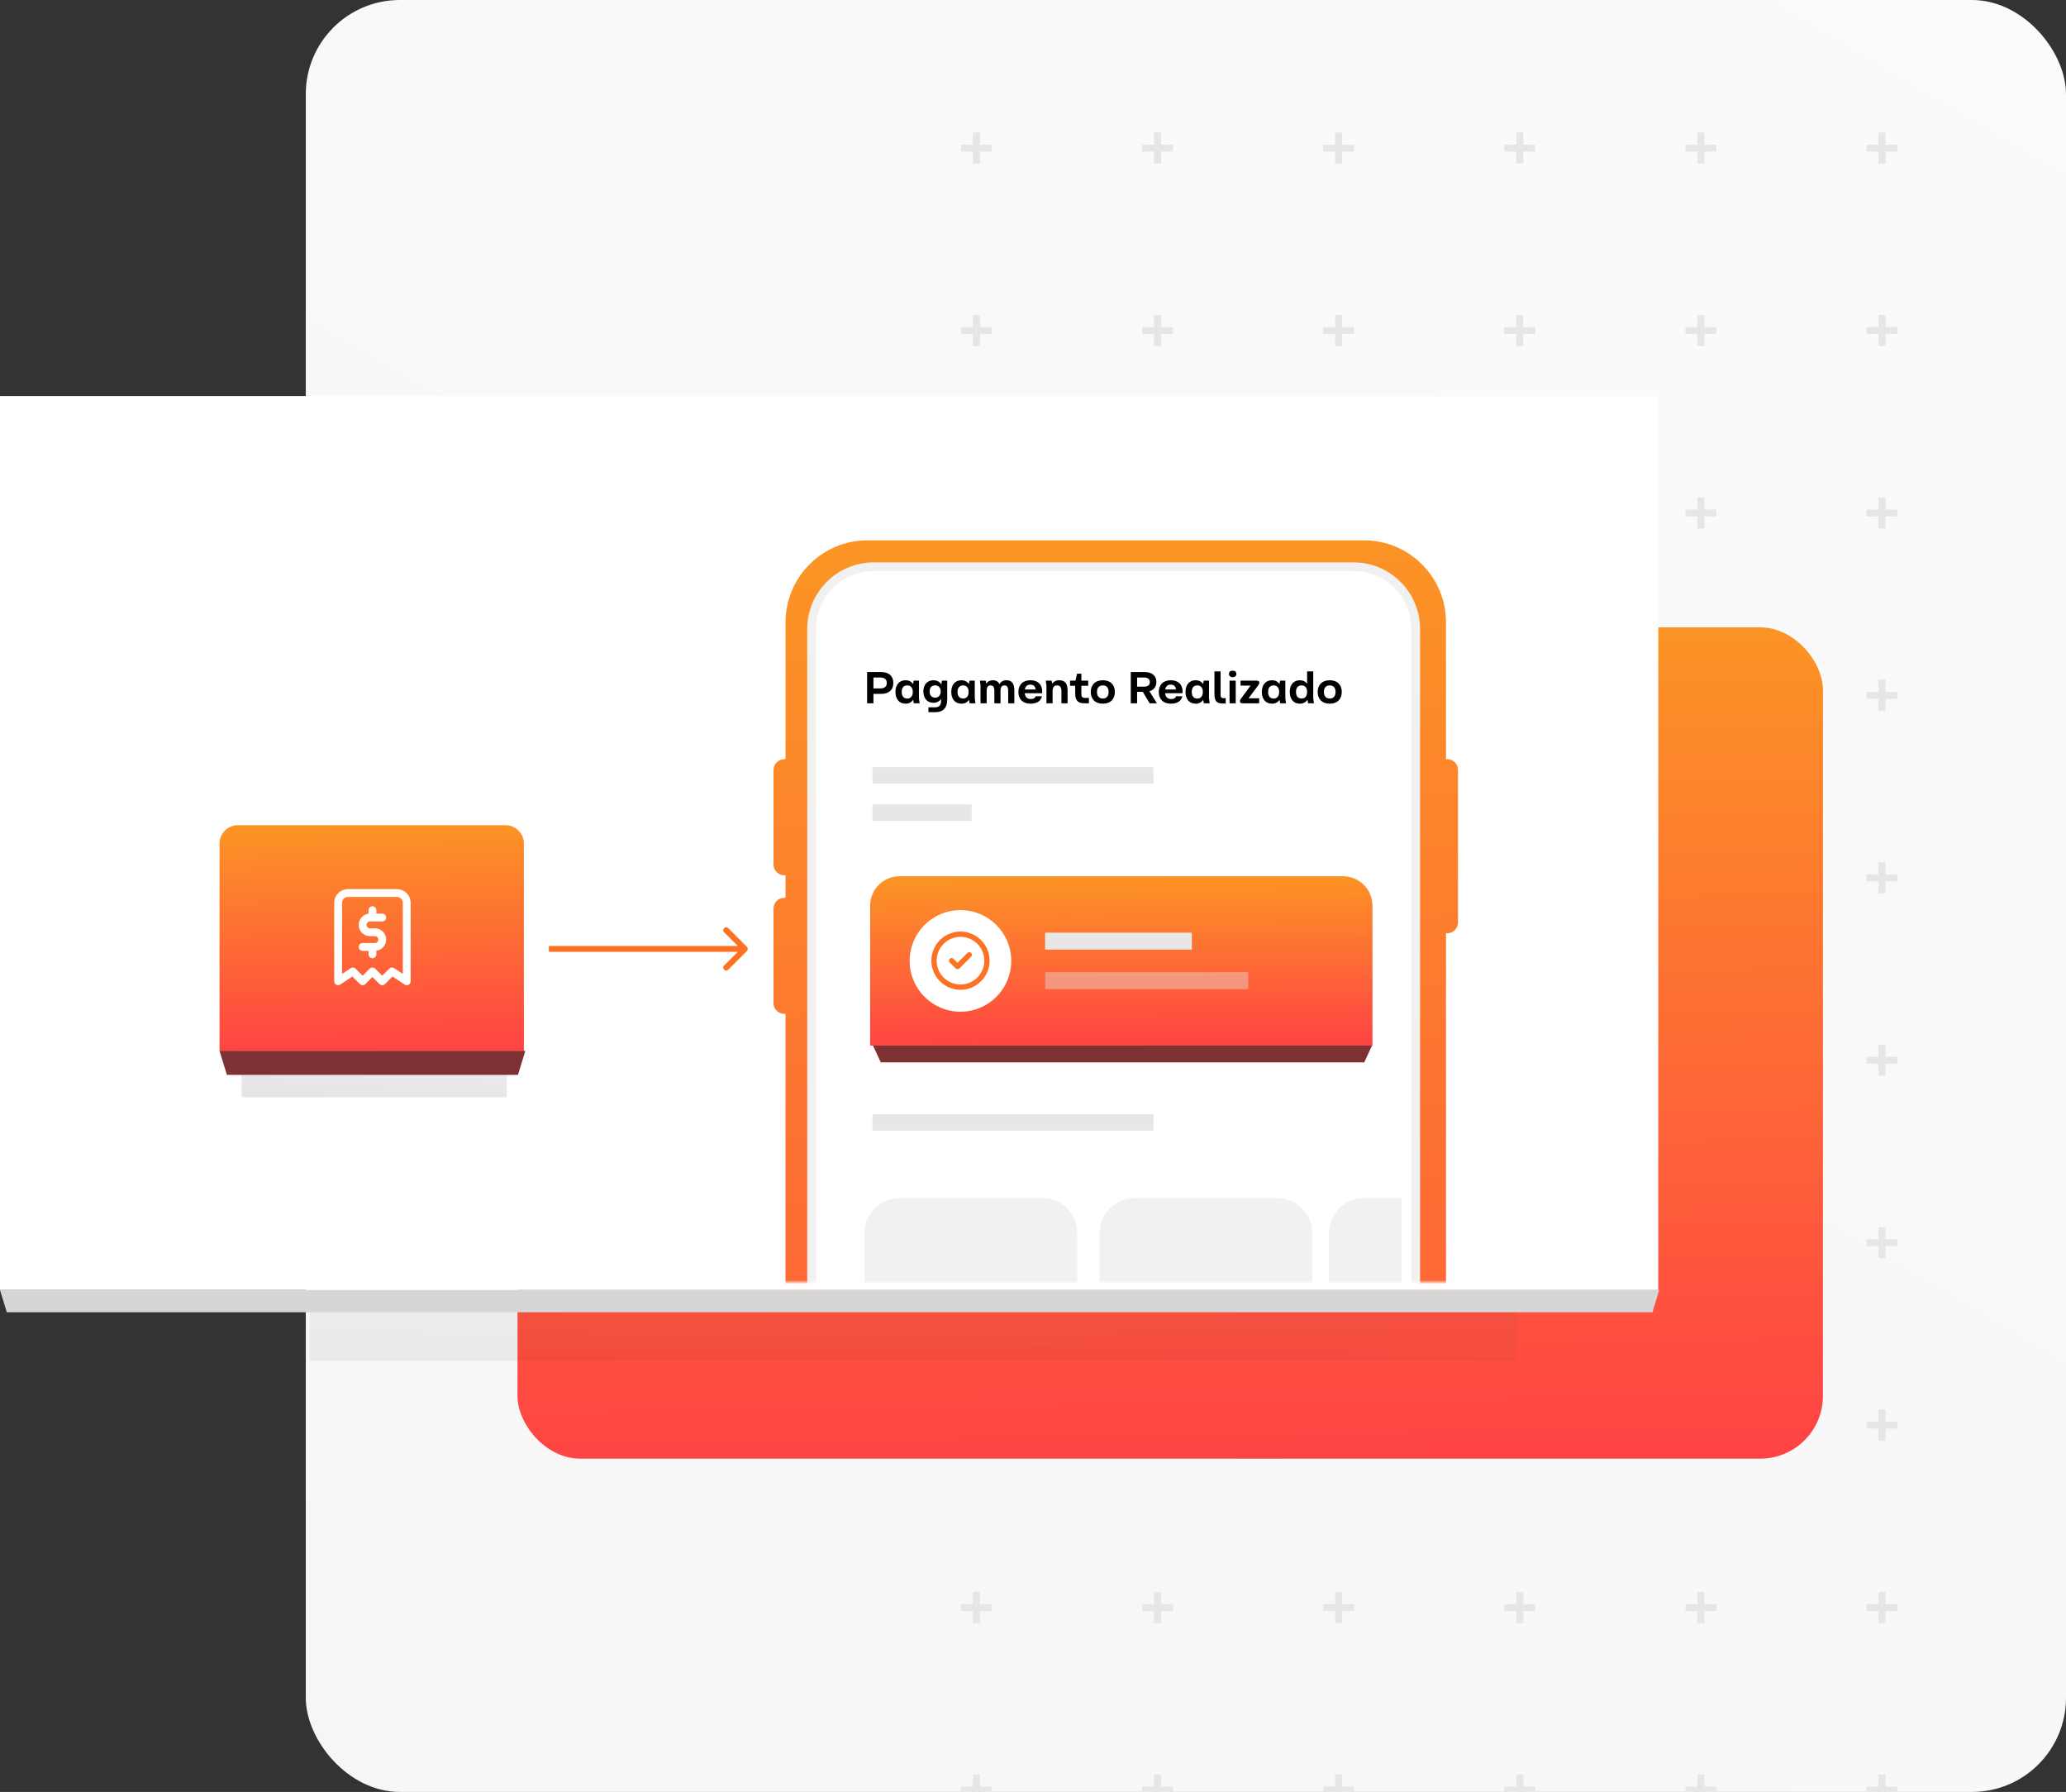 <svg xmlns="http://www.w3.org/2000/svg" fill="none" viewBox="0 0 527 457" height="457" width="527">
<rect x="0" y="0" width="527" height="457" fill="#333333" stroke="none"/>
<rect fill="url(#paint0_linear_5407_63082)" rx="24" height="457" width="449" x="78"></rect>
<g clip-path="url(#clip0_5407_63082)">
<path fill="#E6E6E6" d="M484.002 455.635V457.387H480.968V460.474H479.166V457.387H476.117V455.635H479.166V452.533H480.968V455.635H484.002Z"></path>
<path fill="#E6E6E6" d="M437.802 455.635V457.387H434.769V460.474H432.967V457.387H429.918V455.635H432.967V452.533H434.769V455.635H437.802Z"></path>
<path fill="#E6E6E6" d="M391.607 455.635V457.387H388.573V460.474H386.772V457.387H383.723V455.635H386.772V452.533H388.573V455.635H391.607Z"></path>
<path fill="#E6E6E6" d="M345.408 455.635V457.387H342.374V460.474H340.572V457.387H337.523V455.635H340.572V452.533H342.374V455.635H345.408Z"></path>
<path fill="#E6E6E6" d="M299.212 455.635V457.387H296.179V460.474H294.377V457.387H291.328V455.635H294.377V452.533H296.179V455.635H299.212Z"></path>
<path fill="#E6E6E6" d="M253.013 455.635V457.387H249.98V460.474H248.178V457.387H245.129V455.635H248.178V452.533H249.98V455.635H253.013Z"></path>
<path fill="#E6E6E6" d="M484.002 409.108V410.861H480.968V413.947H479.166V410.861H476.117V409.108H479.166V406.006H480.968V409.108H484.002Z"></path>
<path fill="#E6E6E6" d="M437.802 409.108V410.861H434.769V413.947H432.967V410.861H429.918V409.108H432.967V406.006H434.769V409.108H437.802Z"></path>
<path fill="#E6E6E6" d="M391.607 409.108V410.861H388.573V413.947H386.772V410.861H383.723V409.108H386.772V406.006H388.573V409.108H391.607Z"></path>
<path fill="#E6E6E6" d="M345.408 409.108V410.861H342.374V413.947H340.572V410.861H337.523V409.108H340.572V406.006H342.374V409.108H345.408Z"></path>
<path fill="#E6E6E6" d="M299.212 409.108V410.861H296.179V413.947H294.377V410.861H291.328V409.108H294.377V406.006H296.179V409.108H299.212Z"></path>
<path fill="#E6E6E6" d="M253.013 409.108V410.861H249.98V413.947H248.178V410.861H245.129V409.108H248.178V406.006H249.98V409.108H253.013Z"></path>
<path fill="#E6E6E6" d="M484.002 362.582V364.334H480.968V367.42H479.166V364.334H476.117V362.582H479.166V359.48H480.968V362.582H484.002Z"></path>
<path fill="#E6E6E6" d="M437.802 362.582V364.334H434.769V367.42H432.967V364.334H429.918V362.582H432.967V359.48H434.769V362.582H437.802Z"></path>
<path fill="#E6E6E6" d="M391.607 362.582V364.334H388.573V367.42H386.772V364.334H383.723V362.582H386.772V359.48H388.573V362.582H391.607Z"></path>
<path fill="#E6E6E6" d="M345.408 362.582V364.334H342.374V367.42H340.572V364.334H337.523V362.582H340.572V359.48H342.374V362.582H345.408Z"></path>
<path fill="#E6E6E6" d="M299.212 362.582V364.334H296.179V367.42H294.377V364.334H291.328V362.582H294.377V359.48H296.179V362.582H299.212Z"></path>
<path fill="#E6E6E6" d="M253.013 362.582V364.334H249.98V367.42H248.178V364.334H245.129V362.582H248.178V359.48H249.98V362.582H253.013Z"></path>
<path fill="#E6E6E6" d="M484.002 316.055V317.808H480.968V320.894H479.166V317.808H476.117V316.055H479.166V312.953H480.968V316.055H484.002Z"></path>
<path fill="#E6E6E6" d="M437.802 316.055V317.808H434.769V320.894H432.967V317.808H429.918V316.055H432.967V312.954H434.769V316.055H437.802Z"></path>
<path fill="#E6E6E6" d="M391.607 316.055V317.808H388.573V320.894H386.772V317.808H383.723V316.055H386.772V312.953H388.573V316.055H391.607Z"></path>
<path fill="#E6E6E6" d="M345.408 316.055V317.808H342.374V320.894H340.572V317.808H337.523V316.055H340.572V312.954H342.374V316.055H345.408Z"></path>
<path fill="#E6E6E6" d="M299.212 316.055V317.808H296.179V320.894H294.377V317.808H291.328V316.055H294.377V312.953H296.179V316.055H299.212Z"></path>
<path fill="#E6E6E6" d="M253.013 316.055V317.808H249.98V320.894H248.178V317.808H245.129V316.055H248.178V312.953H249.98V316.055H253.013Z"></path>
<path fill="#E6E6E6" d="M484.002 269.529V271.282H480.968V274.368H479.166V271.282H476.117V269.529H479.166V266.427H480.968V269.529H484.002Z"></path>
<path fill="#E6E6E6" d="M437.802 269.529V271.282H434.769V274.368H432.967V271.282H429.918V269.529H432.967V266.427H434.769V269.529H437.802Z"></path>
<path fill="#E6E6E6" d="M391.607 269.529V271.282H388.573V274.368H386.772V271.282H383.723V269.529H386.772V266.427H388.573V269.529H391.607Z"></path>
<path fill="#E6E6E6" d="M345.408 269.529V271.282H342.374V274.368H340.572V271.282H337.523V269.529H340.572V266.427H342.374V269.529H345.408Z"></path>
<path fill="#E6E6E6" d="M299.212 269.529V271.282H296.179V274.368H294.377V271.282H291.328V269.529H294.377V266.427H296.179V269.529H299.212Z"></path>
<path fill="#E6E6E6" d="M253.013 269.529V271.282H249.98V274.368H248.178V271.282H245.129V269.529H248.178V266.427H249.98V269.529H253.013Z"></path>
<path fill="#E6E6E6" d="M484.002 223.002V224.755H480.968V227.841H479.166V224.755H476.117V223.002H479.166V219.9H480.968V223.002H484.002Z"></path>
<path fill="#E6E6E6" d="M437.802 223.002V224.755H434.769V227.841H432.967V224.755H429.918V223.002H432.967V219.9H434.769V223.002H437.802Z"></path>
<path fill="#E6E6E6" d="M391.607 223.002V224.755H388.573V227.841H386.772V224.755H383.723V223.002H386.772V219.9H388.573V223.002H391.607Z"></path>
<path fill="#E6E6E6" d="M345.408 223.002V224.755H342.374V227.841H340.572V224.755H337.523V223.002H340.572V219.9H342.374V223.002H345.408Z"></path>
<path fill="#E6E6E6" d="M299.212 223.002V224.755H296.179V227.841H294.377V224.755H291.328V223.002H294.377V219.9H296.179V223.002H299.212Z"></path>
<path fill="#E6E6E6" d="M253.013 223.002V224.755H249.98V227.841H248.178V224.755H245.129V223.002H248.178V219.9H249.98V223.002H253.013Z"></path>
<path fill="#E6E6E6" d="M484.002 176.476V178.228H480.968V181.315H479.166V178.228H476.117V176.476H479.166V173.374H480.968V176.476H484.002Z"></path>
<path fill="#E6E6E6" d="M437.802 176.476V178.228H434.769V181.315H432.967V178.228H429.918V176.476H432.967V173.374H434.769V176.476H437.802Z"></path>
<path fill="#E6E6E6" d="M391.607 176.476V178.228H388.573V181.315H386.772V178.228H383.723V176.476H386.772V173.374H388.573V176.476H391.607Z"></path>
<path fill="#E6E6E6" d="M345.408 176.476V178.228H342.374V181.315H340.572V178.228H337.523V176.476H340.572V173.374H342.374V176.476H345.408Z"></path>
<path fill="#E6E6E6" d="M299.212 176.476V178.228H296.179V181.315H294.377V178.228H291.328V176.476H294.377V173.374H296.179V176.476H299.212Z"></path>
<path fill="#E6E6E6" d="M253.013 176.476V178.228H249.98V181.315H248.178V178.228H245.129V176.476H248.178V173.374H249.98V176.476H253.013Z"></path>
<path fill="#E6E6E6" d="M484.002 129.949V131.702H480.968V134.788H479.166V131.702H476.117V129.949H479.166V126.848H480.968V129.949H484.002Z"></path>
<path fill="#E6E6E6" d="M437.802 129.949V131.702H434.769V134.788H432.967V131.702H429.918V129.949H432.967V126.848H434.769V129.949H437.802Z"></path>
<path fill="#E6E6E6" d="M391.607 129.949V131.702H388.573V134.788H386.772V131.702H383.723V129.949H386.772V126.848H388.573V129.949H391.607Z"></path>
<path fill="#E6E6E6" d="M345.408 129.949V131.702H342.374V134.788H340.572V131.702H337.523V129.949H340.572V126.848H342.374V129.949H345.408Z"></path>
<path fill="#E6E6E6" d="M299.212 129.949V131.702H296.179V134.788H294.377V131.702H291.328V129.949H294.377V126.848H296.179V129.949H299.212Z"></path>
<path fill="#E6E6E6" d="M253.013 129.949V131.702H249.98V134.788H248.178V131.702H245.129V129.949H248.178V126.848H249.98V129.949H253.013Z"></path>
<path fill="#E6E6E6" d="M484.002 83.423V85.175H480.968V88.262H479.166V85.175H476.117V83.423H479.166V80.321H480.968V83.423H484.002Z"></path>
<path fill="#E6E6E6" d="M437.802 83.423V85.175H434.769V88.262H432.967V85.175H429.918V83.423H432.967V80.321H434.769V83.423H437.802Z"></path>
<path fill="#E6E6E6" d="M391.607 83.423V85.175H388.573V88.262H386.772V85.175H383.723V83.423H386.772V80.321H388.573V83.423H391.607Z"></path>
<path fill="#E6E6E6" d="M345.408 83.423V85.175H342.374V88.262H340.572V85.175H337.523V83.423H340.572V80.321H342.374V83.423H345.408Z"></path>
<path fill="#E6E6E6" d="M299.212 83.423V85.175H296.179V88.262H294.377V85.175H291.328V83.423H294.377V80.321H296.179V83.423H299.212Z"></path>
<path fill="#E6E6E6" d="M253.013 83.423V85.175H249.98V88.262H248.178V85.175H245.129V83.423H248.178V80.321H249.98V83.423H253.013Z"></path>
<path fill="#E6E6E6" d="M484.002 36.896V38.649H480.968V41.735H479.166V38.649H476.117V36.896H479.166V33.795H480.968V36.896H484.002Z"></path>
<path fill="#E6E6E6" d="M437.802 36.896V38.649H434.769V41.735H432.967V38.649H429.918V36.896H432.967V33.795H434.769V36.896H437.802Z"></path>
<path fill="#E6E6E6" d="M391.607 36.896V38.649H388.573V41.735H386.772V38.649H383.723V36.896H386.772V33.795H388.573V36.896H391.607Z"></path>
<path fill="#E6E6E6" d="M345.408 36.896V38.649H342.374V41.735H340.572V38.649H337.523V36.896H340.572V33.795H342.374V36.896H345.408Z"></path>
<path fill="#E6E6E6" d="M299.212 36.896V38.649H296.179V41.735H294.377V38.649H291.328V36.896H294.377V33.795H296.179V36.896H299.212Z"></path>
<path fill="#E6E6E6" d="M253.013 36.896V38.649H249.98V41.735H248.178V38.649H245.129V36.896H248.178V33.795H249.98V36.896H253.013Z"></path>
</g>
<rect fill="url(#paint1_linear_5407_63082)" rx="16" height="212" width="333" y="160" x="132"></rect>
<path fill="white" d="M423 329L3.05176e-05 329L1.05852e-05 101L423 101L423 329Z"></path>
<mask height="195" width="199" y="132" x="182" maskUnits="userSpaceOnUse" style="mask-type:alpha" id="mask0_5407_63082">
<path fill="url(#paint2_linear_5407_63082)" d="M182 143.201C182 137.015 187.015 132 193.201 132H369.799C375.985 132 381 137.015 381 143.201V327H182V143.201Z"></path>
</mask>
<g mask="url(#mask0_5407_63082)">
<path fill="url(#paint3_linear_5407_63082)" d="M369.182 193.621H368.851V158.744C368.851 147.18 359.494 137.805 347.951 137.805H221.269C209.726 137.805 200.369 147.18 200.369 158.744V193.621H200.038C198.531 193.621 197.309 194.844 197.309 196.355V220.481C197.309 221.991 198.529 223.215 200.038 223.215H200.369V228.97H200.038C198.531 228.97 197.309 230.193 197.309 231.704V255.83C197.309 257.339 198.529 258.564 200.038 258.564H200.369V469.847C200.369 481.412 209.726 490.786 221.269 490.786H347.951C359.494 490.786 368.851 481.412 368.851 469.847V238.01H369.182C370.689 238.01 371.911 236.787 371.911 235.276V196.353C371.911 194.844 370.69 193.619 369.182 193.619V193.621Z"></path>
<path stroke-width="2.219" stroke="#F1F1F1" fill="white" d="M222.885 144.532H345.254C354.014 144.532 361.119 151.647 361.119 160.429V469.036C361.119 477.818 354.014 484.933 345.254 484.933H222.885C214.125 484.933 207.02 477.818 207.02 469.036V160.429C207.02 151.647 214.125 144.532 222.885 144.532Z"></path>
<path fill="black" d="M221.184 171.394H224.801C226.666 171.394 227.872 172.338 227.872 174.181C227.872 176.001 226.666 176.956 224.801 176.956H222.799V179.356H221.184V171.394ZM222.799 175.569H224.505C225.495 175.569 226.211 175.193 226.211 174.181C226.211 173.169 225.495 172.782 224.505 172.782H222.799V175.569ZM234.408 178.105L234.579 179.356H233.1L232.918 178.469C232.509 179.117 231.837 179.459 230.996 179.459C229.347 179.459 228.414 178.242 228.414 176.456C228.414 174.704 229.347 173.487 230.996 173.487C231.837 173.487 232.497 173.817 232.907 174.454L233.066 173.59H234.408V178.105ZM231.417 178.151C232.315 178.151 232.838 177.536 232.838 176.456C232.838 175.409 232.315 174.795 231.417 174.795C230.518 174.795 230.006 175.409 230.006 176.456C230.006 177.536 230.518 178.151 231.417 178.151ZM240.118 174.568L240.265 173.59H241.619V178.333C241.619 180.949 240.197 181.631 238.468 181.631H236.83V180.391H238.48C239.412 180.391 240.049 180.016 240.049 178.776V178.242C239.628 178.878 238.957 179.231 238.104 179.231C236.466 179.231 235.534 178.014 235.534 176.342C235.534 174.704 236.466 173.487 238.104 173.487C239.014 173.487 239.719 173.874 240.118 174.568ZM238.537 177.923C239.435 177.923 239.958 177.309 239.958 176.342C239.958 175.409 239.435 174.795 238.537 174.795C237.638 174.795 237.126 175.409 237.126 176.342C237.126 177.309 237.638 177.923 238.537 177.923ZM248.648 178.105L248.819 179.356H247.34L247.158 178.469C246.748 179.117 246.077 179.459 245.236 179.459C243.586 179.459 242.654 178.242 242.654 176.456C242.654 174.704 243.586 173.487 245.236 173.487C246.077 173.487 246.737 173.817 247.147 174.454L247.306 173.59H248.648V178.105ZM245.657 178.151C246.555 178.151 247.078 177.536 247.078 176.456C247.078 175.409 246.555 174.795 245.657 174.795C244.758 174.795 244.246 175.409 244.246 176.456C244.246 177.536 244.758 178.151 245.657 178.151ZM256.723 173.487C258.145 173.487 258.737 174.374 258.737 176.092V179.356H257.167V176.206C257.167 175.159 256.814 174.795 256.211 174.795C255.563 174.795 255.211 175.227 255.211 176.206V179.356H253.641V176.206C253.641 175.159 253.277 174.795 252.685 174.795C252.037 174.795 251.685 175.227 251.685 176.206V179.356H250.115V174.818L249.944 173.59H251.423L251.582 174.34C251.946 173.771 252.515 173.487 253.243 173.487C254.084 173.487 254.642 173.828 254.938 174.499C255.302 173.828 255.927 173.487 256.723 173.487ZM265.856 176.376C265.856 176.501 265.856 176.638 265.833 176.786H261.386C261.488 177.752 262.045 178.276 262.898 178.276C263.683 178.276 264.093 177.946 264.218 177.559H265.787C265.514 178.822 264.445 179.459 262.853 179.459C260.828 179.459 259.771 178.219 259.771 176.501C259.771 174.681 260.862 173.487 262.842 173.487C264.798 173.487 265.833 174.602 265.856 176.376ZM262.807 174.602C261.932 174.602 261.545 175.148 261.408 175.842H264.161C264.07 175.023 263.638 174.602 262.807 174.602ZM270.196 173.487C271.72 173.487 272.323 174.42 272.323 176.103V179.356H270.753V176.274C270.753 175.273 270.39 174.795 269.65 174.795C268.843 174.795 268.501 175.273 268.501 176.308V179.356H266.932V174.818L266.761 173.59H268.24L268.41 174.363C268.786 173.771 269.4 173.487 270.196 173.487ZM276.769 177.991H277.759V179.356H276.553C275.063 179.356 274.267 178.731 274.267 176.911V174.898H272.948V173.59H274.335L274.733 171.815H275.837V173.59H277.577V174.898H275.837V176.956C275.837 177.661 276.03 177.991 276.769 177.991ZM281.314 179.459C279.312 179.459 278.231 178.219 278.231 176.456C278.231 174.727 279.312 173.487 281.314 173.487C283.316 173.487 284.385 174.727 284.385 176.456C284.385 178.219 283.316 179.459 281.314 179.459ZM281.302 178.151C282.258 178.151 282.792 177.536 282.792 176.456C282.792 175.409 282.258 174.795 281.302 174.795C280.347 174.795 279.824 175.409 279.824 176.456C279.824 177.536 280.347 178.151 281.302 178.151ZM295.094 179.356H293.251L291.511 176.444H290.055V179.356H288.44V171.394H291.989C293.865 171.394 294.969 172.327 294.969 173.931C294.969 175.114 294.343 175.955 293.206 176.285L295.094 179.356ZM291.864 172.782H290.055V175.114H291.864C292.751 175.114 293.308 174.75 293.308 173.976C293.308 173.18 292.751 172.782 291.864 172.782ZM301.666 176.376C301.666 176.501 301.666 176.638 301.644 176.786H297.196C297.299 177.752 297.856 178.276 298.709 178.276C299.494 178.276 299.903 177.946 300.029 177.559H301.598C301.325 178.822 300.256 179.459 298.664 179.459C296.639 179.459 295.581 178.219 295.581 176.501C295.581 174.681 296.673 173.487 298.652 173.487C300.609 173.487 301.644 174.602 301.666 176.376ZM298.618 174.602C297.742 174.602 297.356 175.148 297.219 175.842H299.972C299.881 175.023 299.448 174.602 298.618 174.602ZM308.396 178.105L308.566 179.356H307.087L306.905 178.469C306.496 179.117 305.825 179.459 304.983 179.459C303.334 179.459 302.401 178.242 302.401 176.456C302.401 174.704 303.334 173.487 304.983 173.487C305.825 173.487 306.485 173.817 306.894 174.454L307.053 173.59H308.396V178.105ZM305.404 178.151C306.303 178.151 306.826 177.536 306.826 176.456C306.826 175.409 306.303 174.795 305.404 174.795C304.506 174.795 303.994 175.409 303.994 176.456C303.994 177.536 304.506 178.151 305.404 178.151ZM312.661 179.413H311.83C310.329 179.413 309.783 178.742 309.783 176.956V171.224H311.353V177.002C311.353 177.696 311.387 178.048 312.126 178.048H312.661V179.413ZM314.435 172.702C313.809 172.702 313.491 172.372 313.491 171.849C313.491 171.349 313.809 171.042 314.435 171.042C315.072 171.042 315.379 171.349 315.379 171.849C315.379 172.372 315.072 172.702 314.435 172.702ZM315.208 179.356H313.639V173.59H315.208V179.356ZM320.88 174.863L318.492 178.082H321.188V179.356H316.888C316.388 179.356 316.285 179.06 316.285 178.799C316.285 178.515 316.456 178.333 316.706 177.98L318.992 174.852H316.444V173.59H320.539C321.085 173.59 321.233 173.828 321.233 174.124C321.233 174.374 321.119 174.545 320.88 174.863ZM327.867 178.105L328.038 179.356H326.559L326.377 178.469C325.968 179.117 325.297 179.459 324.455 179.459C322.806 179.459 321.873 178.242 321.873 176.456C321.873 174.704 322.806 173.487 324.455 173.487C325.297 173.487 325.956 173.817 326.366 174.454L326.525 173.59H327.867V178.105ZM324.876 178.151C325.774 178.151 326.297 177.536 326.297 176.456C326.297 175.409 325.774 174.795 324.876 174.795C323.977 174.795 323.465 175.409 323.465 176.456C323.465 177.536 323.977 178.151 324.876 178.151ZM334.987 178.128L335.158 179.356H333.679L333.497 178.458C333.076 179.117 332.416 179.459 331.563 179.459C329.926 179.459 328.993 178.242 328.993 176.456C328.993 174.704 329.926 173.487 331.563 173.487C332.36 173.487 332.997 173.783 333.417 174.363V171.224H334.987V178.128ZM331.996 178.151C332.894 178.151 333.417 177.536 333.417 176.456C333.417 175.409 332.894 174.795 331.996 174.795C331.108 174.795 330.585 175.409 330.585 176.456C330.585 177.536 331.108 178.151 331.996 178.151ZM339.195 179.459C337.193 179.459 336.113 178.219 336.113 176.456C336.113 174.727 337.193 173.487 339.195 173.487C341.197 173.487 342.266 174.727 342.266 176.456C342.266 178.219 341.197 179.459 339.195 179.459ZM339.184 178.151C340.139 178.151 340.674 177.536 340.674 176.456C340.674 175.409 340.139 174.795 339.184 174.795C338.228 174.795 337.705 175.409 337.705 176.456C337.705 177.536 338.228 178.151 339.184 178.151Z"></path>
<rect fill="#E7E7E7" height="4.216" width="71.672" y="195.652" x="222.551"></rect>
<rect fill="#E7E7E7" height="4.216" width="25.296" y="205.138" x="222.551"></rect>
<rect fill="#E7E7E7" height="4.216" width="71.672" y="284.148" x="222.551"></rect>
<path fill="#F1F1F1" d="M220.539 314.436C220.539 309.533 224.514 305.558 229.417 305.558H265.901C270.804 305.558 274.779 309.533 274.779 314.436V345.211C274.779 350.114 270.804 354.089 265.901 354.089H229.417C224.514 354.089 220.539 350.114 220.539 345.211V314.436Z"></path>
<path fill="#F1F1F1" d="M280.484 314.436C280.484 309.533 284.459 305.558 289.362 305.558H325.846C330.749 305.558 334.724 309.533 334.724 314.436V345.211C334.724 350.114 330.749 354.089 325.846 354.089H289.362C284.459 354.089 280.484 350.114 280.484 345.211V314.436Z"></path>
<path fill="#F1F1F1" d="M339.008 314.436C339.008 309.533 342.982 305.558 347.885 305.558H357.563V354.089H347.885C342.982 354.089 339.008 350.114 339.008 345.211V314.436Z"></path>
<path fill="#7D3132" d="M222.547 266.343H350.12L347.993 270.939H224.673L222.547 266.343Z"></path>
<path fill="url(#paint4_linear_5407_63082)" d="M221.957 230.976C221.957 226.828 225.32 223.465 229.469 223.465H342.578C346.726 223.465 350.09 226.828 350.09 230.977V266.656H221.957V230.976Z"></path>
<rect fill="#E7E7E7" height="4.319" width="37.432" y="237.862" x="266.59"></rect>
<rect fill="#E7E7E7" height="4.319" width="51.829" y="247.94" x="266.59" opacity="0.4"></rect>
<circle fill="white" r="12.957" cy="245.06" cx="244.992"></circle>
<g clip-path="url(#clip1_5407_63082)">
<path stroke-linejoin="round" stroke-linecap="round" stroke-width="1.35" stroke="#FD7222" d="M238.25 245C238.25 245.887 238.425 246.764 238.764 247.583C239.103 248.402 239.6 249.146 240.227 249.773C240.854 250.4 241.598 250.897 242.417 251.236C243.236 251.576 244.114 251.75 245 251.75C245.886 251.75 246.764 251.576 247.583 251.236C248.402 250.897 249.146 250.4 249.773 249.773C250.4 249.146 250.897 248.402 251.236 247.583C251.575 246.764 251.75 245.887 251.75 245C251.75 244.114 251.575 243.236 251.236 242.417C250.897 241.598 250.4 240.854 249.773 240.227C249.146 239.6 248.402 239.103 247.583 238.764C246.764 238.425 245.886 238.25 245 238.25C244.114 238.25 243.236 238.425 242.417 238.764C241.598 239.103 240.854 239.6 240.227 240.227C239.6 240.854 239.103 241.598 238.764 242.417C238.425 243.236 238.25 244.114 238.25 245Z"></path>
<path stroke-linejoin="round" stroke-linecap="round" stroke-width="1.35" stroke="#FD7222" d="M242.75 245L244.25 246.5L247.25 243.5"></path>
</g>
</g>
<rect fill="url(#paint5_linear_5407_63082)" height="16" width="308" y="331" x="79" opacity="0.1"></rect>
<path fill="#D6D6D6" d="M0 329H423.241L421.5 334.661H1.741L0 329Z"></path>
<rect fill="url(#paint6_linear_5407_63082)" height="9.398" width="67.663" y="270.43" x="61.637" opacity="0.2"></rect>
<path fill="url(#paint7_linear_5407_63082)" d="M56 215.147C56 212.548 58.106 210.442 60.705 210.442H128.927C131.526 210.442 133.632 212.548 133.632 215.147V268.078H56V215.147Z"></path>
<path fill="#7D3132" d="M56 268.01H134L132.12 274.121H57.88L56 268.01Z"></path>
<path fill="#FD7222" d="M190.53 242.53C190.823 242.237 190.823 241.763 190.53 241.47L185.757 236.697C185.464 236.404 184.99 236.404 184.697 236.697C184.404 236.99 184.404 237.464 184.697 237.757L188.939 242L184.697 246.243C184.404 246.536 184.404 247.01 184.697 247.303C184.99 247.596 185.464 247.596 185.757 247.303L190.53 242.53ZM140 242.75H190V241.25H140V242.75Z"></path>
<path stroke-linejoin="round" stroke-linecap="round" stroke-width="2" stroke="white" d="M86.25 250.25V230.25C86.25 229.587 86.513 228.951 86.982 228.482C87.451 228.013 88.087 227.75 88.75 227.75H101.25C101.913 227.75 102.549 228.013 103.018 228.482C103.487 228.951 103.75 229.587 103.75 230.25V250.25L100 247.75L97.5 250.25L95 247.75L92.5 250.25L90 247.75L86.25 250.25Z"></path>
<path stroke-linejoin="round" stroke-linecap="round" stroke-width="2" stroke="white" d="M97.5 234H94.375C93.878 234 93.401 234.198 93.049 234.549C92.698 234.901 92.5 235.378 92.5 235.875C92.5 236.372 92.698 236.849 93.049 237.201C93.401 237.552 93.878 237.75 94.375 237.75H95.625C96.122 237.75 96.599 237.948 96.951 238.299C97.302 238.651 97.5 239.128 97.5 239.625C97.5 240.122 97.302 240.599 96.951 240.951C96.599 241.302 96.122 241.5 95.625 241.5H92.5M95 241.5V243.375M95 232.125V234"></path>
<defs>
<linearGradient gradientUnits="userSpaceOnUse" y2="-201.433" x2="495.355" y1="581.08" x1="30.446" id="paint0_linear_5407_63082">
<stop stop-color="#F5F5F5"></stop>
<stop stop-color="#FCFCFC" offset="1"></stop>
</linearGradient>
<linearGradient gradientUnits="userSpaceOnUse" y2="372.017" x2="369.937" y1="160" x1="366.808" id="paint1_linear_5407_63082">
<stop stop-color="#FC9425"></stop>
<stop stop-color="#FF4344" offset="1"></stop>
</linearGradient>
<linearGradient gradientUnits="userSpaceOnUse" y2="383.259" x2="273.242" y1="150.854" x1="292.394" id="paint2_linear_5407_63082">
<stop stop-color="#3D3D3D"></stop>
<stop offset="1"></stop>
</linearGradient>
<linearGradient gradientUnits="userSpaceOnUse" y2="490.117" x2="336.94" y1="137.805" x1="320.426" id="paint3_linear_5407_63082">
<stop stop-color="#FC9425"></stop>
<stop stop-color="#FF4344" offset="1"></stop>
</linearGradient>
<linearGradient gradientUnits="userSpaceOnUse" y2="266.666" x2="312.645" y1="223.465" x1="312.307" id="paint4_linear_5407_63082">
<stop stop-color="#FC9425"></stop>
<stop stop-color="#FF4344" offset="1"></stop>
</linearGradient>
<linearGradient gradientUnits="userSpaceOnUse" y2="271.571" x2="310.964" y1="403" x1="307.667" id="paint5_linear_5407_63082">
<stop></stop>
<stop stop-opacity="0.03" stop-color="#666666" offset="1"></stop>
</linearGradient>
<linearGradient gradientUnits="userSpaceOnUse" y2="235.822" x2="117.029" y1="312.72" x1="111.871" id="paint6_linear_5407_63082">
<stop></stop>
<stop stop-opacity="0.03" stop-color="#666666" offset="1"></stop>
</linearGradient>
<linearGradient gradientUnits="userSpaceOnUse" y2="268.078" x2="111.733" y1="210.442" x1="110.741" id="paint7_linear_5407_63082">
<stop stop-color="#FC9425"></stop>
<stop stop-color="#FF4344" offset="1"></stop>
</linearGradient>
<clipPath id="clip0_5407_63082">
<rect transform="translate(233 33)" fill="white" height="424" width="251"></rect>
</clipPath>
<clipPath id="clip1_5407_63082">
<rect transform="translate(236 236)" fill="white" height="18" width="18"></rect>
</clipPath>
</defs>
</svg>

